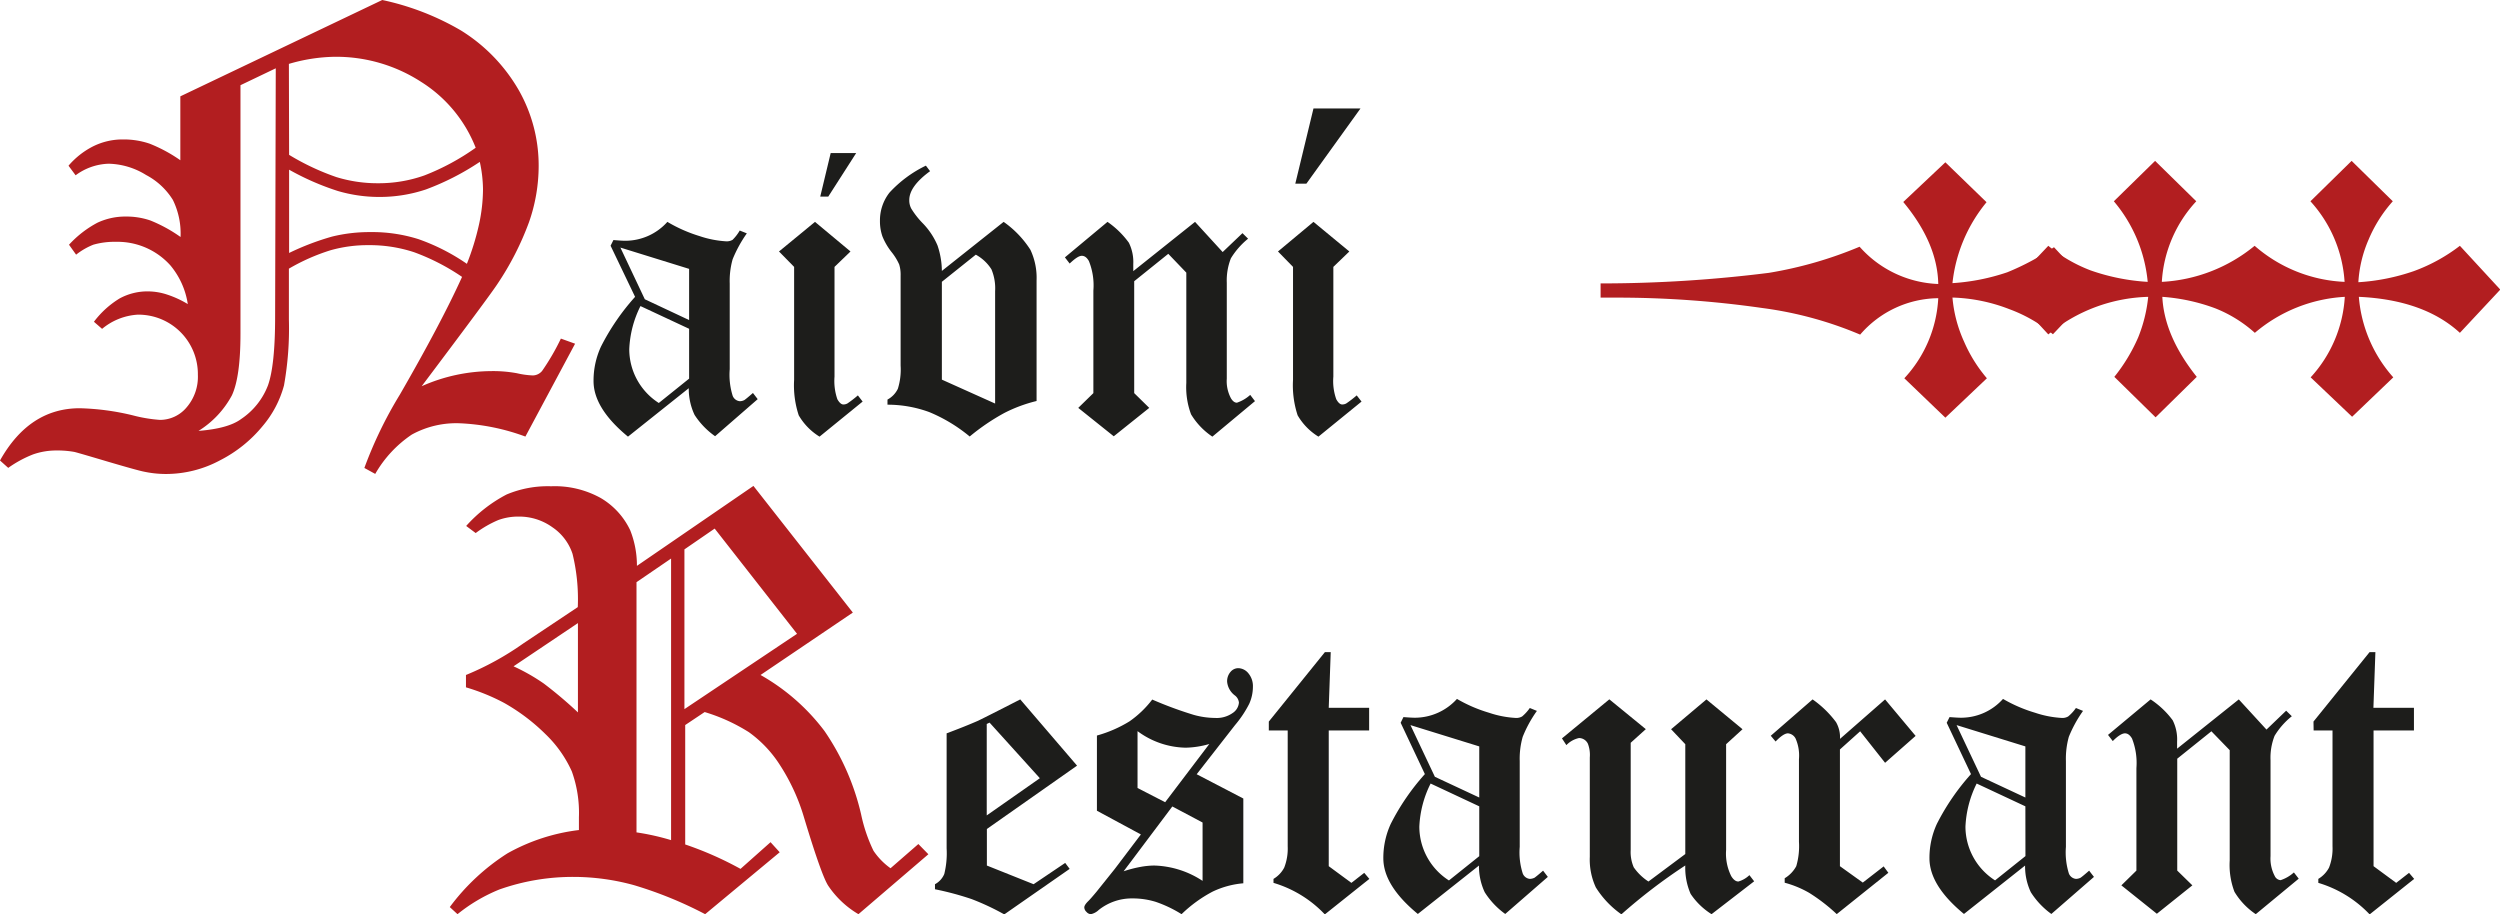 <svg xmlns="http://www.w3.org/2000/svg" viewBox="0 0 352.12 128.76"><defs><style>.cls-1{fill:#b21e20;}.cls-2{fill:#1d1d1b;}</style></defs><title>Logo Naivka_1</title><g id="Vrstva_2" data-name="Vrstva 2"><g id="Vrstva_1-2" data-name="Vrstva 1"><path class="cls-1" d="M53.84,0a37.31,37.31,0,0,1,11.1,4.3,23.93,23.93,0,0,1,8.15,8.44,21.48,21.48,0,0,1,2.78,10.64,24,24,0,0,1-1.36,7.91A40.77,40.77,0,0,1,70.06,40q-1.11,1.7-10.67,14.4a24.38,24.38,0,0,1,9.81-2.13,18.53,18.53,0,0,1,3.61.3,11.74,11.74,0,0,0,2.26.31,1.75,1.75,0,0,0,1.28-.63A32.54,32.54,0,0,0,79,47.69l2,.72L74,61.49a30.34,30.34,0,0,0-9.19-1.87A13,13,0,0,0,58,61.21a16.62,16.62,0,0,0-5.15,5.54l-1.53-.84a58.36,58.36,0,0,1,5-10.33Q62.15,45.47,65.08,39a30.55,30.55,0,0,0-6.74-3.47,19.9,19.9,0,0,0-6.45-1,19.14,19.14,0,0,0-5.34.72,28.38,28.38,0,0,0-5.86,2.59V45A45.62,45.62,0,0,1,40,54.29,14.74,14.74,0,0,1,37,60a18.74,18.74,0,0,1-6,4.83,16.11,16.11,0,0,1-7.61,1.93,14.9,14.9,0,0,1-3.12-.33q-.88-.17-5.09-1.41c-2.79-.83-4.37-1.29-4.72-1.37a13.43,13.43,0,0,0-2.43-.2A9.89,9.89,0,0,0,4.66,64a16.15,16.15,0,0,0-3.5,1.9L0,64.86Q4.13,57.5,11.23,57.5a35.06,35.06,0,0,1,7.47,1,20.76,20.76,0,0,0,3.82.64,4.88,4.88,0,0,0,3.77-1.77,6.59,6.59,0,0,0,1.58-4.58,8.37,8.37,0,0,0-8.49-8.47,8.63,8.63,0,0,0-5,2l-1.15-1a13,13,0,0,1,3.61-3.28,8.22,8.22,0,0,1,4-1,8.78,8.78,0,0,1,2.7.45,14.08,14.08,0,0,1,2.91,1.34A11.07,11.07,0,0,0,24,37.38a10,10,0,0,0-7.64-3.32,11,11,0,0,0-3.2.4,9.57,9.57,0,0,0-2.44,1.41l-1-1.4a14.89,14.89,0,0,1,4-3.1,9.24,9.24,0,0,1,4-.87,10.4,10.4,0,0,1,3.45.55,20.59,20.59,0,0,1,4.26,2.33,10.73,10.73,0,0,0-1.08-5.22,9.8,9.8,0,0,0-3.77-3.51,10.37,10.37,0,0,0-5.26-1.59,8.17,8.17,0,0,0-4.67,1.63l-1-1.35a11.24,11.24,0,0,1,3.41-2.7,9.3,9.3,0,0,1,4.3-1,11.34,11.34,0,0,1,3.7.59,21,21,0,0,1,4.34,2.34v-9Zm-15,9.62L33.87,12V47c0,4.06-.4,6.95-1.21,8.69a13.27,13.27,0,0,1-4.7,5c2.78-.22,4.79-.77,6-1.67a10,10,0,0,0,3.79-4.76q1-2.84,1-9.64Zm1.88,12.19a34.28,34.28,0,0,0,6.65,3.13,19.63,19.63,0,0,0,5.85.87,19.29,19.29,0,0,0,6.55-1.1A33.13,33.13,0,0,0,67,20.81a19.25,19.25,0,0,0-7.72-9.3A22,22,0,0,0,47.06,8a23.8,23.8,0,0,0-6.37,1Zm0,13.82a36.66,36.66,0,0,1,6.06-2.31,22,22,0,0,1,5.38-.63,21.63,21.63,0,0,1,6.8,1,28.81,28.81,0,0,1,6.8,3.47,36.19,36.19,0,0,0,1.7-5.51,23.71,23.71,0,0,0,.57-5,19,19,0,0,0-.45-3.85,36.33,36.33,0,0,1-7.61,3.89,20.52,20.52,0,0,1-6.55,1.05,20.72,20.72,0,0,1-5.84-.84,36.74,36.74,0,0,1-6.86-3Z"/><path class="cls-2" d="M104.19,32.47l1,.4a18.13,18.13,0,0,0-2,3.65,11.22,11.22,0,0,0-.41,3.42V52a9.89,9.89,0,0,0,.42,3.76,1.2,1.2,0,0,0,1,.75,1.44,1.44,0,0,0,.64-.16c.14-.09.54-.41,1.21-1l.67.87-6,5.22a10.93,10.93,0,0,1-2.89-3,8.63,8.63,0,0,1-.82-3.76L88.45,61.5q-4.86-4-4.85-7.84a11.4,11.4,0,0,1,1.05-4.85,32.41,32.41,0,0,1,4.8-7L86,34.61l.4-.8c.73.06,1.28.1,1.64.1A7.94,7.94,0,0,0,94,31.25a20.63,20.63,0,0,0,4.52,2,14.34,14.34,0,0,0,3.75.74,1.63,1.63,0,0,0,.91-.21A6.08,6.08,0,0,0,104.19,32.47Zm-7.13,5.4-9.68-3,3.44,7.28,6.24,2.93Zm0,8.44-6.85-3.2a14.85,14.85,0,0,0-1.58,6.07,9,9,0,0,0,4.16,7.58l4.27-3.43Z"/><path class="cls-2" d="M114.79,31.25l5,4.17-2.25,2.17V53.05a7.89,7.89,0,0,0,.4,3.18c.28.49.56.74.85.74a1.19,1.19,0,0,0,.56-.14,15.54,15.54,0,0,0,1.48-1.14l.67.87-6.07,4.94a8.6,8.6,0,0,1-2.93-3,13.53,13.53,0,0,1-.65-5V37.59l-2.13-2.17ZM117,21.56h3.59l-3.93,6.13h-1.13Z"/><path class="cls-2" d="M132.66,38.16l8.7-6.91a14.06,14.06,0,0,1,3.77,3.93,9.26,9.26,0,0,1,.87,4.3v17a20.6,20.6,0,0,0-4.55,1.69,30.3,30.3,0,0,0-4.87,3.31,22.17,22.17,0,0,0-5.7-3.44A17.06,17.06,0,0,0,125,57v-.72a3.41,3.41,0,0,0,1.46-1.52,9.1,9.1,0,0,0,.39-3.27V38.81a4.88,4.88,0,0,0-.2-1.56,8,8,0,0,0-1.1-1.78,9,9,0,0,1-1.26-2.17,6.43,6.43,0,0,1-.35-2.18,6.33,6.33,0,0,1,1.35-4,17,17,0,0,1,5.12-3.79l.59.78q-2.92,2.13-2.93,4.05a2.47,2.47,0,0,0,.28,1.22,11.63,11.63,0,0,0,1.7,2.15,10.19,10.19,0,0,1,2,3.05A11.39,11.39,0,0,1,132.66,38.16Zm0,1.53V53.47l7.5,3.37V41a6.89,6.89,0,0,0-.52-3.07,6,6,0,0,0-2.2-2.06Z"/><path class="cls-2" d="M168.32,31.25l3.89,4.25L175,32.84l.79.78a10.86,10.86,0,0,0-2.42,2.76,8.52,8.52,0,0,0-.58,3.45v13.5a5.12,5.12,0,0,0,.6,2.79c.25.4.52.6.83.6a5.31,5.31,0,0,0,1.87-1.1l.67.88-6,5a10,10,0,0,1-3-3.14,10.87,10.87,0,0,1-.67-4.42V38.4l-2.54-2.65-4.8,3.86V55.37l2.12,2.08-5,4-5-4,2.13-2.08V40.92a9.17,9.17,0,0,0-.63-4.15c-.28-.49-.6-.74-1-.74s-.95.37-1.71,1.09l-.67-.87,6-5A12.45,12.45,0,0,1,159,34.19a6.14,6.14,0,0,1,.62,3v1Z"/><path class="cls-2" d="M185,31.25l5.05,4.17-2.25,2.17V53.05a7.65,7.65,0,0,0,.41,3.18c.27.49.55.74.84.74a1.19,1.19,0,0,0,.56-.14,15.54,15.54,0,0,0,1.48-1.14l.68.87L185.7,61.5a8.6,8.6,0,0,1-2.93-3,13.53,13.53,0,0,1-.65-5V37.59L180,35.42Zm-1-5.38h-1.56L185,15.28h6.62Z"/><path class="cls-1" d="M106.12,68.44l14,17.84-13,8.79a29.27,29.27,0,0,1,9,7.88,34.36,34.36,0,0,1,5.17,11.77,22.18,22.18,0,0,0,1.74,5.11,9.55,9.55,0,0,0,2.4,2.46l3.92-3.41,1.41,1.44-9.85,8.44a13.11,13.11,0,0,1-4.25-4q-.94-1.42-3.41-9.6a28.24,28.24,0,0,0-3.4-7.41,16.77,16.77,0,0,0-4.38-4.63,25.31,25.31,0,0,0-6.22-2.83l-2.74,1.83v16.82a48,48,0,0,1,7.79,3.44l4.23-3.76,1.29,1.42-10.5,8.72a55.94,55.94,0,0,0-10-4.08,32.12,32.12,0,0,0-8.56-1.17,31,31,0,0,0-10.42,1.77,23.25,23.25,0,0,0-5.9,3.48l-1.09-1a30.48,30.48,0,0,1,8.13-7.57,27.22,27.22,0,0,1,10.06-3.28v-1.82a17.2,17.2,0,0,0-1-6.44,16.86,16.86,0,0,0-3.7-5.24A27.42,27.42,0,0,0,71,99a28.75,28.75,0,0,0-5.37-2.19V95.07a40.75,40.75,0,0,0,8.1-4.46l7.65-5.1a26.83,26.83,0,0,0-.74-7.5,7.26,7.26,0,0,0-2.84-3.75,8,8,0,0,0-4.73-1.5,8.12,8.12,0,0,0-2.89.49A15.17,15.17,0,0,0,67,75.08l-1.34-1a20.18,20.18,0,0,1,5.69-4.43,14.94,14.94,0,0,1,6.27-1.16,13.32,13.32,0,0,1,7,1.66,10.42,10.42,0,0,1,4.15,4.55,13.5,13.5,0,0,1,.94,5ZM81.4,87.76l-9.07,6.09a27.46,27.46,0,0,1,4.27,2.43,58.88,58.88,0,0,1,4.8,4.06Zm13.12-9.09L89.65,82v35.24a34.07,34.07,0,0,1,4.87,1.09Zm6.14-4.22L96.4,77.38v22.5l15.86-10.61Z"/><path class="cls-2" d="M143.7,98.51l8,9.33L139,116.76v5.15l6.58,2.63,4.45-3,.63.84-9.21,6.41a34.74,34.74,0,0,0-4.61-2.16,41.76,41.76,0,0,0-5.15-1.38v-.71A2.89,2.89,0,0,0,133,123.1a12.15,12.15,0,0,0,.33-3.61v-16.2q2.67-1,4.42-1.77Q139,100.92,143.7,98.51Zm-4.32,3.27-.4.19v12.88l7.48-5.24Z"/><path class="cls-2" d="M168.55,109.05l6.57,3.42v11.94a12.42,12.42,0,0,0-4.32,1.17,18.93,18.93,0,0,0-4.38,3.18,17.44,17.44,0,0,0-3.65-1.74,11,11,0,0,0-3.27-.48,7.48,7.48,0,0,0-4.74,1.62,2.31,2.31,0,0,1-1.11.6.88.88,0,0,1-.62-.32.9.9,0,0,1-.31-.63c0-.23.19-.53.58-.91.23-.23.61-.66,1.15-1.31l2.57-3.21,3.67-4.85-6.19-3.34V103.6a17.86,17.86,0,0,0,4.59-2,14.32,14.32,0,0,0,3.2-3.07,53.74,53.74,0,0,0,5.85,2.16,11.41,11.41,0,0,0,3,.43,3.9,3.9,0,0,0,2.47-.69,1.93,1.93,0,0,0,.89-1.47,1.44,1.44,0,0,0-.56-1,2.73,2.73,0,0,1-1.1-1.92,2,2,0,0,1,.48-1.41,1.43,1.43,0,0,1,1.08-.52,1.89,1.89,0,0,1,1.43.72,2.82,2.82,0,0,1,.64,1.92,5.87,5.87,0,0,1-.52,2.38,15.4,15.4,0,0,1-2,3Zm-3.43,4.54-6.86,9.13a16.84,16.84,0,0,1,2.33-.61,11.13,11.13,0,0,1,2-.2,13,13,0,0,1,6.79,2.16v-8.22Zm-4.9-2.6,3.89,2,6.22-8.2a12.73,12.73,0,0,1-3.31.52,11.68,11.68,0,0,1-6.8-2.33Z"/><path class="cls-2" d="M178.71,101.63l7.9-9.78h.82l-.28,7.84h5.69v3.19h-5.69V122l3.19,2.35,1.81-1.41.72.85-6.27,5a16.36,16.36,0,0,0-7.23-4.44v-.56a4,4,0,0,0,1.51-1.59,7.36,7.36,0,0,0,.49-3V102.88h-2.66Z"/><path class="cls-2" d="M215.47,99.72l1,.41a17.37,17.37,0,0,0-2,3.65,11.15,11.15,0,0,0-.42,3.41v12.09a9.68,9.68,0,0,0,.43,3.76,1.2,1.2,0,0,0,1,.75,1.63,1.63,0,0,0,.65-.16c.13-.09.54-.41,1.21-1l.67.88-6,5.22a11.09,11.09,0,0,1-2.89-3.06,8.61,8.61,0,0,1-.81-3.76l-8.61,6.82q-4.86-4-4.86-7.84a11.45,11.45,0,0,1,1.05-4.86,32.41,32.41,0,0,1,4.8-7l-3.41-7.23.39-.8q1.11.09,1.65.09a8,8,0,0,0,5.89-2.65,20.42,20.42,0,0,0,4.52,1.95,14.16,14.16,0,0,0,3.75.73,1.63,1.63,0,0,0,.91-.21A6.19,6.19,0,0,0,215.47,99.72Zm-7.12,5.41-9.69-3,3.44,7.28,6.25,2.92Zm0,8.44-6.85-3.21a14.92,14.92,0,0,0-1.59,6.07,9,9,0,0,0,4.17,7.58l4.27-3.42Z"/><path class="cls-2" d="M240.35,98.51l5.08,4.2-2.31,2.11v14.89a7.07,7.07,0,0,0,.72,3.69c.31.51.65.76,1,.76a3.69,3.69,0,0,0,1.56-.9l.67.87-6,4.63a9.79,9.79,0,0,1-2.95-2.86,9.21,9.21,0,0,1-.75-4,77.9,77.9,0,0,0-9,6.88,13.17,13.17,0,0,1-3.6-3.79,9.33,9.33,0,0,1-.85-4.31v-14a4.38,4.38,0,0,0-.27-1.93,1.4,1.4,0,0,0-1.25-.8,3.52,3.52,0,0,0-1.78,1L220,104l6.67-5.5,5.14,4.2-2.13,1.92V119.7a5.41,5.41,0,0,0,.43,2.46,7.41,7.41,0,0,0,2.07,2l5.19-3.87V104.82l-2-2.11Z"/><path class="cls-2" d="M265.51,98.51l4.3,5.14-4.3,3.79L262,103l-2.85,2.56V122l3.22,2.31,2.94-2.28.66.9-7.27,5.82a25.18,25.18,0,0,0-3.89-3,14.22,14.22,0,0,0-3.44-1.42v-.63A4.44,4.44,0,0,0,253,122a10,10,0,0,0,.38-3.43V106.93a5.94,5.94,0,0,0-.48-2.92,1.35,1.35,0,0,0-1.07-.72c-.42,0-1,.38-1.74,1.15l-.68-.81,5.89-5.12a14.4,14.4,0,0,1,3.3,3.2,4.31,4.31,0,0,1,.56,2.36Z"/><path class="cls-2" d="M292.39,99.72l1,.41a17.87,17.87,0,0,0-2,3.65,11.51,11.51,0,0,0-.41,3.41v12.09a10,10,0,0,0,.42,3.76,1.21,1.21,0,0,0,1,.75,1.55,1.55,0,0,0,.64-.16c.14-.09.54-.41,1.21-1l.68.88-6,5.22a11.09,11.09,0,0,1-2.89-3.06,8.47,8.47,0,0,1-.81-3.76l-8.61,6.82q-4.86-4-4.86-7.84a11.45,11.45,0,0,1,1.05-4.86,32.41,32.41,0,0,1,4.8-7l-3.42-7.23.4-.8c.74.06,1.28.09,1.64.09a7.91,7.91,0,0,0,5.89-2.65,20.63,20.63,0,0,0,4.52,1.95,14.29,14.29,0,0,0,3.76.73,1.6,1.6,0,0,0,.9-.21A5.8,5.8,0,0,0,292.39,99.72Zm-7.12,5.41-9.69-3,3.44,7.28,6.25,2.92Zm0,8.44-6.86-3.21a15.05,15.05,0,0,0-1.58,6.07A9,9,0,0,0,281,124l4.28-3.42Z"/><path class="cls-2" d="M315.33,98.51l3.9,4.25L322,100.1l.8.78a10.43,10.43,0,0,0-2.43,2.76,8.45,8.45,0,0,0-.57,3.44v13.51a5.27,5.27,0,0,0,.59,2.79,1,1,0,0,0,.83.59,5.2,5.2,0,0,0,1.87-1.09l.68.88-6.05,5a10,10,0,0,1-3-3.15,10.61,10.61,0,0,1-.67-4.41V105.66L311.47,103l-4.81,3.86v15.76l2.13,2.08-5,4-5-4,2.12-2.08V108.18a9.41,9.41,0,0,0-.62-4.16c-.29-.49-.61-.73-1-.73s-1,.36-1.71,1.09l-.67-.87,6-5a12.17,12.17,0,0,1,3.11,2.94,6,6,0,0,1,.62,3v1Z"/><path class="cls-2" d="M325.85,101.63l7.9-9.78h.82l-.28,7.84H340v3.19h-5.69V122l3.19,2.35,1.81-1.41.72.85-6.27,5a16.42,16.42,0,0,0-7.23-4.44v-.56a4.06,4.06,0,0,0,1.51-1.59,7.36,7.36,0,0,0,.49-3V102.88h-2.66Z"/><path class="cls-1" d="M325.45,53.15a18.33,18.33,0,0,0,4.81-11.34,21.38,21.38,0,0,0-12.67,5.07A18.56,18.56,0,0,0,312,43.42a26.78,26.78,0,0,0-7.44-1.61q.27,5.53,4.85,11.27l-5.8,5.7-5.81-5.7a24.33,24.33,0,0,0,3.36-5.56,20.78,20.78,0,0,0,1.41-5.71,23,23,0,0,0-14.07,5.29l-5.84-6.31,5.84-6.17a21.14,21.14,0,0,0,6,3.48,29.54,29.54,0,0,0,8,1.6,20.52,20.52,0,0,0-4.77-11.35l5.81-5.69,5.8,5.69a18.24,18.24,0,0,0-4.85,11.35,22.4,22.4,0,0,0,13.07-5.08,20.61,20.61,0,0,0,12.67,5.08,18.58,18.58,0,0,0-4.81-11.35l5.8-5.69,5.8,5.69a19.26,19.26,0,0,0-3.41,5.4,17.64,17.64,0,0,0-1.44,6A29.34,29.34,0,0,0,340,38.18a24.28,24.28,0,0,0,6.47-3.56l5.69,6.17-5.69,6.09q-5.06-4.65-14.23-5.07a19.32,19.32,0,0,0,4.85,11.34l-5.8,5.55Z"/><path class="cls-1" d="M268.22,53.28A17.91,17.91,0,0,0,273,42a14.69,14.69,0,0,0-11,5.13,52.86,52.86,0,0,0-13.8-3.75,144,144,0,0,0-20.92-1.46l-1.84,0v-2a189.77,189.77,0,0,0,23.7-1.49,56.75,56.75,0,0,0,12.78-3.68A15.55,15.55,0,0,0,273,40q-.11-5.76-4.93-11.55L274,22.86l5.8,5.62A21.5,21.5,0,0,0,275,39.88a29.85,29.85,0,0,0,7.72-1.53,35.21,35.21,0,0,0,6.58-3.53l5.69,6.1-5.84,6.16A20.91,20.91,0,0,0,283,43.54a23.93,23.93,0,0,0-8-1.63,18.81,18.81,0,0,0,1.64,6.22,20.37,20.37,0,0,0,3.21,5.15L274,58.83Z"/></g></g></svg>